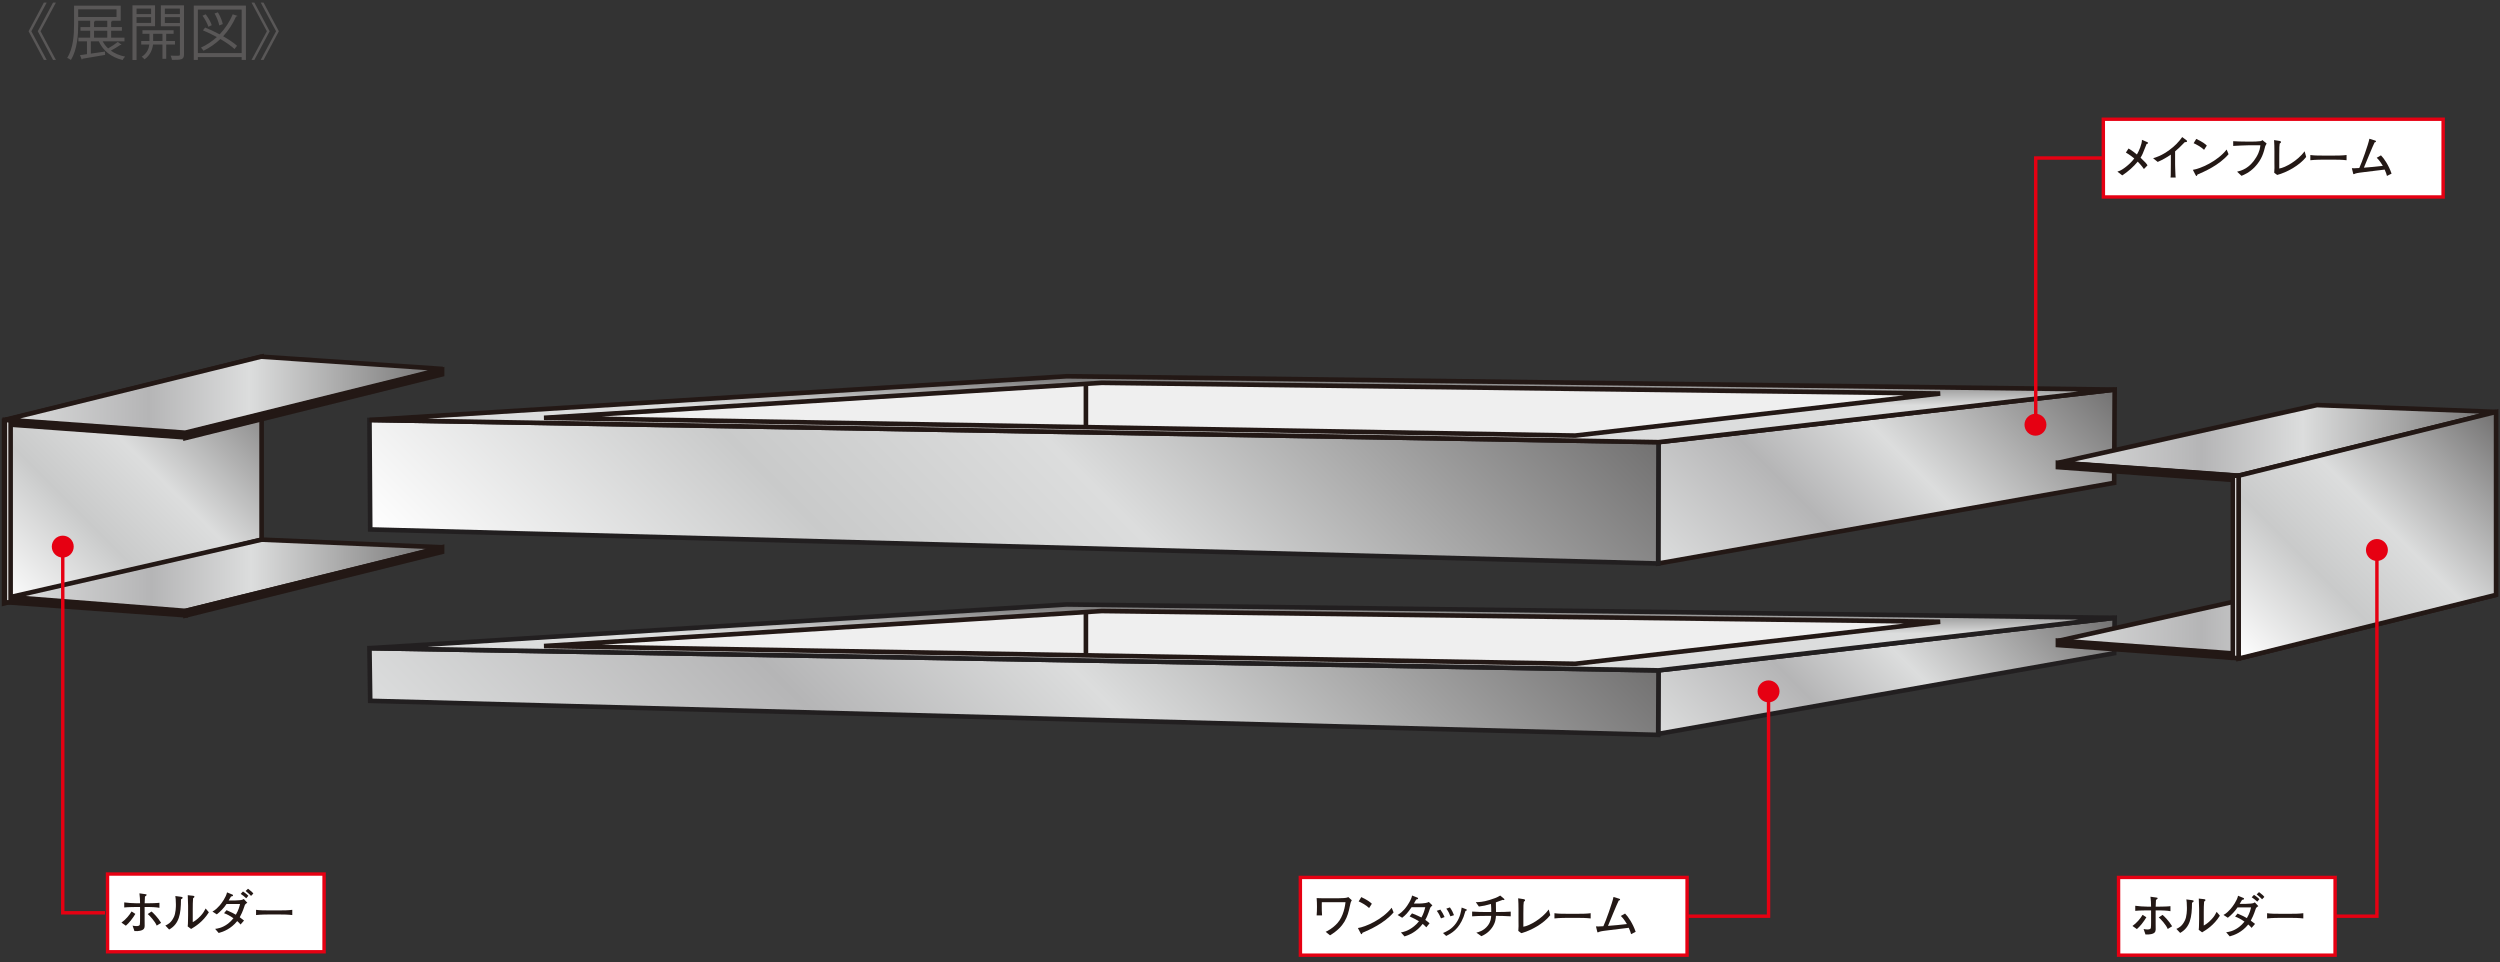 <?xml version="1.0" encoding="UTF-8"?>
<svg id="_レイヤー_1" xmlns="http://www.w3.org/2000/svg" width="400" height="154" version="1.1" xmlns:xlink="http://www.w3.org/1999/xlink" viewBox="0 0 400 154">
  <rect x="0" y="0" width="400" height="154" fill="#333333" stroke="none"/>
  <!-- Generator: Adobe Illustrator 29.2.1, SVG Export Plug-In . SVG Version: 2.1.0 Build 116)  -->
  <defs>
    <style>
      .st0 {
        fill: #231815;
      }

      .st1 {
        fill: url(#_名称未設定グラデーション_5);
      }

      .st2 {
        fill: #595757;
      }

      .st3 {
        fill: #e60012;
      }

      .st4 {
        fill: url(#_名称未設定グラデーション_6);
      }

      .st5 {
        fill: #fff;
      }

      .st6 {
        fill: url(#_名称未設定グラデーション_2);
      }

      .st7 {
        fill: url(#_名称未設定グラデーション_11);
      }

      .st8 {
        fill: #221f20;
      }

      .st9 {
        fill: url(#_名称未設定グラデーション);
      }

      .st10 {
        fill: url(#_名称未設定グラデーション_12);
      }

      .st11 {
        isolation: isolate;
      }

      .st12 {
        fill: url(#_名称未設定グラデーション_8);
      }

      .st13 {
        fill: url(#_名称未設定グラデーション_4);
      }

      .st14 {
        fill: url(#_名称未設定グラデーション_3);
      }

      .st15 {
        fill: #efefef;
      }

      .st16 {
        fill: url(#_名称未設定グラデーション_10);
      }

      .st17 {
        fill: url(#_名称未設定グラデーション_7);
      }

      .st18 {
        fill: none;
        stroke: #e60012;
        stroke-width: .548px;
      }

      .st19 {
        fill: url(#_名称未設定グラデーション_9);
      }
    </style>
    <linearGradient id="_名称未設定グラデーション" data-name="名称未設定グラデーション" x1="1.086" y1="56.917" x2="41.424" y2="97.255" gradientTransform="translate(0 153.89) scale(1 -1)" gradientUnits="userSpaceOnUse">
      <stop offset="0" stop-color="#fff"/>
      <stop offset=".327" stop-color="#c9caca"/>
      <stop offset=".558" stop-color="#dcdddd"/>
      <stop offset="1" stop-color="#727171"/>
    </linearGradient>
    <linearGradient id="_名称未設定グラデーション_2" data-name="名称未設定グラデーション 2" x1=".87" y1="90.739" x2="70.837" y2="90.739" gradientTransform="translate(0 153.89) scale(1 -1)" gradientUnits="userSpaceOnUse">
      <stop offset="0" stop-color="#dcdddd"/>
      <stop offset=".327" stop-color="#b5b5b6"/>
      <stop offset=".558" stop-color="#dcdddd"/>
      <stop offset="1" stop-color="#727171"/>
    </linearGradient>
    <linearGradient id="_名称未設定グラデーション_3" data-name="名称未設定グラデーション 3" x1="1.652" y1="61.845" x2="70.807" y2="61.845" gradientTransform="translate(0 153.89) scale(1 -1)" gradientUnits="userSpaceOnUse">
      <stop offset="0" stop-color="#dcdddd"/>
      <stop offset=".327" stop-color="#b5b5b6"/>
      <stop offset=".558" stop-color="#dcdddd"/>
      <stop offset="1" stop-color="#727171"/>
    </linearGradient>
    <linearGradient id="_名称未設定グラデーション_4" data-name="名称未設定グラデーション 4" x1="277.794" y1="23.985" x2="323.597" y2="69.789" gradientTransform="translate(0 153.89) scale(1 -1)" gradientUnits="userSpaceOnUse">
      <stop offset="0" stop-color="#dcdddd"/>
      <stop offset=".327" stop-color="#b5b5b6"/>
      <stop offset=".558" stop-color="#dcdddd"/>
      <stop offset="1" stop-color="#727171"/>
    </linearGradient>
    <linearGradient id="_名称未設定グラデーション_5" data-name="名称未設定グラデーション 5" x1="109.979" y1="-8.991" x2="215.481" y2="96.51" gradientTransform="translate(0 153.89) scale(1 -1)" gradientUnits="userSpaceOnUse">
      <stop offset="0" stop-color="#dcdddd"/>
      <stop offset=".327" stop-color="#b5b5b6"/>
      <stop offset=".558" stop-color="#dcdddd"/>
      <stop offset="1" stop-color="#727171"/>
    </linearGradient>
    <linearGradient id="_名称未設定グラデーション_6" data-name="名称未設定グラデーション 6" x1="198.732" y1="46.632" x2="198.732" y2="57.179" gradientTransform="translate(0 153.89) scale(1 -1)" gradientUnits="userSpaceOnUse">
      <stop offset="0" stop-color="#dcdddd"/>
      <stop offset=".327" stop-color="#dcdddd"/>
      <stop offset=".558" stop-color="#dcdddd"/>
      <stop offset="1" stop-color="#727171"/>
    </linearGradient>
    <linearGradient id="_名称未設定グラデーション_7" data-name="名称未設定グラデーション 7" x1="275.481" y1="53.559" x2="325.912" y2="103.991" gradientTransform="translate(0 153.89) scale(1 -1)" gradientUnits="userSpaceOnUse">
      <stop offset="0" stop-color="#dcdddd"/>
      <stop offset=".327" stop-color="#b5b5b6"/>
      <stop offset=".558" stop-color="#dcdddd"/>
      <stop offset="1" stop-color="#727171"/>
    </linearGradient>
    <linearGradient id="_名称未設定グラデーション_8" data-name="名称未設定グラデーション 8" x1="107.707" y1="20.703" x2="217.754" y2="130.749" gradientTransform="translate(0 153.89) scale(1 -1)" gradientUnits="userSpaceOnUse">
      <stop offset="0" stop-color="#fff"/>
      <stop offset=".327" stop-color="#c9caca"/>
      <stop offset=".558" stop-color="#dcdddd"/>
      <stop offset="1" stop-color="#727171"/>
    </linearGradient>
    <linearGradient id="_名称未設定グラデーション_9" data-name="名称未設定グラデーション 9" x1="198.732" y1="83.144" x2="198.732" y2="93.692" gradientTransform="translate(0 153.89) scale(1 -1)" gradientUnits="userSpaceOnUse">
      <stop offset="0" stop-color="#dcdddd"/>
      <stop offset=".327" stop-color="#dcdddd"/>
      <stop offset=".558" stop-color="#dcdddd"/>
      <stop offset="1" stop-color="#727171"/>
    </linearGradient>
    <linearGradient id="_名称未設定グラデーション_10" data-name="名称未設定グラデーション 10" x1="329.404" y1="83.429" x2="399.373" y2="83.429" gradientTransform="translate(0 153.89) scale(1 -1)" gradientUnits="userSpaceOnUse">
      <stop offset="0" stop-color="#dcdddd"/>
      <stop offset=".327" stop-color="#b5b5b6"/>
      <stop offset=".558" stop-color="#dcdddd"/>
      <stop offset="1" stop-color="#727171"/>
    </linearGradient>
    <linearGradient id="_名称未設定グラデーション_11" data-name="名称未設定グラデーション 11" x1="329.348" y1="54.575" x2="399.568" y2="54.575" gradientTransform="translate(0 153.89) scale(1 -1)" gradientUnits="userSpaceOnUse">
      <stop offset="0" stop-color="#dcdddd"/>
      <stop offset=".327" stop-color="#b5b5b6"/>
      <stop offset=".558" stop-color="#dcdddd"/>
      <stop offset="1" stop-color="#727171"/>
    </linearGradient>
    <linearGradient id="_名称未設定グラデーション_12" data-name="名称未設定グラデーション 12" x1="358.603" y1="48.077" x2="398.943" y2="88.417" gradientTransform="translate(0 153.89) scale(1 -1)" gradientUnits="userSpaceOnUse">
      <stop offset="0" stop-color="#fff"/>
      <stop offset=".327" stop-color="#c9caca"/>
      <stop offset=".558" stop-color="#dcdddd"/>
      <stop offset="1" stop-color="#727171"/>
    </linearGradient>
  </defs>
  <g class="st11">
    <g class="st11">
      <path class="st2" d="M5.015,5.002l2.458,4.591h-.454l-2.448-4.591L7.019.412h.454l-2.458,4.59ZM6.486,5.002l2.458,4.591h-.454l-2.448-4.591L8.49.412h.454l-2.458,4.59Z"/>
    </g>
    <g class="st11">
      <path class="st2" d="M16.43,6.611c.227.425.513.81.869,1.136.533-.296,1.155-.721,1.55-1.037l.592.435c-.029.05-.108.069-.197.05-.385.267-.987.632-1.51.908.632.454,1.402.779,2.29.957-.148.129-.326.376-.405.543-1.807-.434-3.12-1.471-3.811-2.991h-1.273v1.965c.71-.099,1.5-.217,2.261-.326l.02.533c-1.323.237-2.734.475-3.613.612,0,.079-.059.129-.118.139l-.287-.711c.316-.04.701-.099,1.116-.158v-2.054h-1.372v-.582h1.885v-1.116h-1.55v-.582h1.55v-1.017h-1.915v.523c0,1.697-.138,4.116-1.175,5.755-.128-.099-.425-.276-.583-.335,1.007-1.59,1.096-3.812,1.096-5.42V.905h7.464v2.409h-1.501v.01h.168c-.01.069-.069.118-.197.138v.869h1.718v.582h-1.718v1.116h2.132v.582h-3.485ZM12.511,1.498v1.224h6.131v-1.224h-6.131ZM15.236,3.324c-.01.069-.059.118-.188.138v.869h2.113v-1.017h-2.083v.01h.158ZM15.048,4.913v1.116h2.113v-1.116h-2.113Z"/>
    </g>
    <g class="st11">
      <path class="st2" d="M24.808,4.192h-2.962v5.41h-.651V.856h3.613v3.337ZM24.176,1.379h-2.33v.869h2.33v-.869ZM21.846,3.67h2.33v-.929h-2.33v.929ZM27.996,7.125h-1.402v2.28h-.602v-2.28h-1.511c-.069.642-.385,1.718-1.362,2.369-.099-.128-.296-.315-.444-.414.869-.543,1.155-1.373,1.214-1.955h-1.293v-.562h1.313v-1.155h-1.116v-.562h4.985v.562h-1.185v1.155h1.402v.562ZM24.502,6.563h1.491v-1.155h-1.491v1.155ZM29.438.856v7.839c0,.85-.375.889-1.925.889-.03-.188-.119-.493-.217-.681.335.01.661.02.908.02.523,0,.583,0,.583-.228v-4.491h-3.051V.856h3.702ZM28.786,1.379h-2.409v.869h2.409v-.869ZM26.377,3.68h2.409v-.938h-2.409v.938Z"/>
    </g>
    <g class="st11">
      <path class="st2" d="M31.004.896h8.342v8.697h-.681v-.464h-7.01v.464h-.651V.896ZM31.656,8.487h7.01V1.537h-7.01v6.95ZM32.821,4.41c.74.296,1.55.671,2.32,1.086.868-.908,1.589-1.984,2.093-3.209l.77.257c-.029.069-.108.108-.236.099-.523,1.195-1.225,2.251-2.063,3.159.889.504,1.688,1.047,2.222,1.521l-.405.523c-.533-.494-1.343-1.066-2.261-1.6-.79.751-1.698,1.383-2.705,1.876-.089-.139-.276-.385-.404-.504.938-.434,1.786-1.007,2.547-1.688-.74-.405-1.511-.78-2.231-1.076l.355-.444ZM32.909,2.287c.415.543.829,1.254.968,1.748l-.543.246c-.129-.483-.533-1.224-.929-1.767l.504-.228ZM34.865,1.972c.365.592.69,1.382.779,1.886l-.562.207c-.089-.504-.404-1.303-.75-1.905l.533-.188Z"/>
    </g>
    <g class="st11">
      <path class="st2" d="M42.699,5.002l-2.458-4.59h.454l2.448,4.59-2.448,4.591h-.454l2.458-4.591ZM44.171,5.002l-2.458-4.59h.454l2.449,4.59-2.449,4.591h-.454l2.458-4.591Z"/>
    </g>
  </g>
  <polyline class="st9" points="41.856 86.343 .655 96.542 .652 67.267 41.856 57.066 41.856 86.343"/>
  <polyline class="st0" points="41.856 86.343 41.766 85.985 1.024 96.073 1.022 67.556 41.486 57.538 41.486 86.343 41.856 86.343 41.766 85.985 41.856 86.343 42.227 86.343 42.227 56.59 .282 66.978 .287 97.016 42.227 86.632 42.227 86.343 41.856 86.343"/>
  <polyline class="st5" points="29.688 69.987 29.688 69.284 1.697 67.239 1.697 67.228 1.576 67.228 .767 67.17 .767 67.875 .786 67.875 .786 95.637 .767 95.635 .767 96.337 .786 96.337 .786 96.383 1.397 96.383 29.688 98.449 29.688 97.746 1.697 95.701 1.697 67.943 29.688 69.987"/>
  <polyline class="st0" points="29.688 69.987 30.06 69.987 30.06 68.94 1.724 66.871 1.697 67.239 2.068 67.239 2.068 66.859 1.591 66.859 .794 66.802 .399 66.774 .399 68.217 .417 68.219 .417 95.637 .786 95.637 .823 95.267 .804 95.264 .399 95.224 .399 96.69 .768 96.709 .786 96.337 .417 96.337 .417 96.755 1.383 96.755 30.06 98.847 30.06 97.402 2.068 95.358 2.068 68.341 30.06 70.385 30.06 69.987 29.688 69.987 29.716 69.619 1.327 67.543 1.327 96.045 29.317 98.089 29.317 98.449 29.688 98.449 29.716 98.081 1.408 96.015 .786 96.015 .786 96.383 1.157 96.383 1.157 95.987 1.139 95.985 1.139 95.635 .767 95.635 .732 96.003 .75 96.003 1.157 96.045 1.157 67.532 1.139 67.532 1.139 67.17 .767 67.17 .739 67.538 1.562 67.598 1.697 67.598 1.697 67.228 1.327 67.228 1.327 67.581 29.317 69.627 29.317 69.987 29.688 69.987 29.716 69.619 29.688 69.987"/>
  <polyline class="st6" points="41.771 57.066 .87 67.155 29.637 69.236 70.837 59.034 41.771 57.066"/>
  <polyline class="st0" points="41.771 57.066 41.682 56.707 .782 66.795 .843 67.522 29.667 69.606 70.926 59.393 70.862 58.666 41.736 56.694 41.682 56.707 41.771 57.066 41.746 57.434 68.453 59.244 29.603 68.861 3.227 66.954 41.858 57.424 41.771 57.066 41.746 57.434 41.771 57.066"/>
  <polyline class="st14" points="29.688 97.746 70.807 87.575 41.856 86.343 1.652 95.534 29.688 97.746"/>
  <polyline class="st0" points="29.688 97.746 29.776 98.105 70.897 87.932 70.822 87.204 41.822 85.972 1.57 95.173 1.621 95.903 29.718 98.117 29.776 98.105 29.688 97.746 29.717 97.374 4.093 95.358 41.888 86.715 68.215 87.833 29.598 97.384 29.688 97.746 29.717 97.374 29.688 97.746"/>
  <polyline class="st5" points="70.731 88.302 29.688 98.489 29.688 97.746 70.731 87.56 70.731 88.302"/>
  <polyline class="st0" points="70.731 88.302 70.643 87.947 30.06 98.013 30.06 97.746 29.688 97.746 29.776 98.105 70.361 88.034 70.361 88.302 70.731 88.302 70.643 87.947 70.731 88.302 71.103 88.302 71.103 87.088 29.317 97.455 29.317 98.961 71.103 88.591 71.103 88.302 70.731 88.302"/>
  <polyline class="st5" points="70.731 59.904 29.688 70.088 29.688 69.348 70.731 59.161 70.731 59.904"/>
  <polyline class="st0" points="70.731 59.904 70.643 59.541 30.06 69.616 30.06 69.348 29.688 69.348 29.776 69.707 70.361 59.633 70.361 59.904 70.731 59.904 70.643 59.541 70.731 59.904 71.103 59.904 71.103 58.687 29.317 69.056 29.317 70.562 71.103 60.193 71.103 59.904 70.731 59.904"/>
  <polyline class="st13" points="338.349 98.853 265.359 107.258 265.312 117.423 338.263 104.517 338.349 98.853"/>
  <polyline class="st8" points="338.349 98.853 338.306 98.483 264.993 106.931 264.938 117.864 338.633 104.827 338.725 98.435 338.306 98.483 338.349 98.853 337.979 98.846 337.898 104.207 265.683 116.982 265.729 107.59 338.392 99.221 338.349 98.853 337.979 98.846 338.349 98.853"/>
  <polyline class="st1" points="265.359 107.258 59.115 103.711 59.234 112.136 265.312 117.582 265.359 107.258"/>
  <polyline class="st8" points="265.359 107.258 265.365 106.89 58.738 103.336 58.869 112.494 265.68 117.962 265.731 106.896 265.365 106.89 265.359 107.258 264.99 107.256 264.944 117.202 59.598 111.774 59.49 104.088 265.352 107.63 265.359 107.258 264.99 107.256 265.359 107.258"/>
  <polyline class="st4" points="338.349 98.853 265.359 107.258 59.115 103.711 170.679 96.711 338.349 98.853"/>
  <polyline class="st8" points="338.349 98.853 338.306 98.483 265.343 106.89 68.38 103.501 170.689 97.081 338.345 99.221 338.349 98.853 338.306 98.483 338.349 98.853 338.355 98.481 170.668 96.343 59.092 103.343 59.11 104.082 265.376 107.63 338.392 99.221 338.355 98.481 338.349 98.853"/>
  <polyline class="st15" points="310.426 99.479 252.035 106.203 87.041 103.367 176.291 97.766 310.426 99.479"/>
  <polyline class="st0" points="310.426 99.479 310.385 99.114 252.017 105.835 96.304 103.154 176.298 98.134 310.422 99.85 310.426 99.479 310.385 99.114 310.426 99.479 310.432 99.111 176.28 97.395 87.017 102.996 87.033 103.736 252.053 106.574 310.468 99.847 310.432 99.111 310.426 99.479"/>
  <polyline class="st8" points="338.263 77.254 265.312 90.162 59.234 84.714 170.704 73.968 338.263 77.254"/>
  <polyline class="st17" points="338.349 62.336 265.359 70.746 265.312 90.162 338.263 77.254 338.349 62.336"/>
  <polyline class="st0" points="338.349 62.336 338.306 61.969 264.993 70.417 264.94 90.604 338.635 77.564 338.721 61.923 338.306 61.969 338.349 62.336 337.979 62.336 337.897 76.943 265.682 89.721 265.729 71.078 338.392 62.704 338.349 62.336 337.979 62.336 338.349 62.336"/>
  <polyline class="st12" points="265.359 70.746 59.115 67.199 59.234 84.714 265.312 90.162 265.359 70.746"/>
  <polyline class="st8" points="265.359 70.746 265.365 70.378 58.742 66.821 58.866 85.076 265.68 90.543 265.729 70.384 265.365 70.378 265.359 70.746 264.99 70.746 264.942 89.782 59.602 84.351 59.487 67.572 265.352 71.117 265.359 70.746 264.99 70.746 265.359 70.746"/>
  <polyline class="st19" points="338.349 62.336 265.359 70.746 59.115 67.199 170.679 60.198 338.349 62.336"/>
  <polyline class="st0" points="338.349 62.336 338.306 61.969 265.343 70.378 68.382 66.986 170.689 60.572 338.345 62.708 338.349 62.336 338.306 61.969 338.349 62.336 338.355 61.966 170.668 59.829 59.092 66.827 59.11 67.567 265.376 71.117 338.392 62.704 338.355 61.966 338.349 62.336"/>
  <polyline class="st15" points="310.426 62.963 252.035 69.694 87.041 66.852 176.291 61.251 310.426 62.963"/>
  <polyline class="st0" points="310.426 62.963 310.385 62.598 252.017 69.322 96.304 66.641 176.298 61.621 310.422 63.335 310.426 62.963 310.385 62.598 310.426 62.963 310.432 62.595 176.28 60.883 87.017 66.484 87.033 67.22 252.051 70.061 310.468 63.332 310.432 62.595 310.426 62.963"/>
  <rect class="st0" x="173.376" y="61.662" width=".739" height="6.377"/>
  <rect class="st0" x="173.376" y="97.905" width=".739" height="6.645"/>
  <polyline class="st16" points="370.708 64.813 329.404 74.024 358.169 76.108 399.373 65.903 370.708 64.813"/>
  <polyline class="st0" points="370.708 64.813 370.628 64.448 329.323 73.664 329.378 74.391 358.203 76.478 399.462 66.263 399.388 65.535 370.675 64.44 370.628 64.448 370.708 64.813 370.693 65.178 396.744 66.174 358.136 75.733 331.941 73.838 370.789 65.173 370.708 64.813 370.693 65.178 370.708 64.813"/>
  <polyline class="st7" points="370.652 93.315 329.348 102.524 358.362 105.315 399.568 95.111 370.652 93.315"/>
  <polyline class="st0" points="370.652 93.315 370.57 92.953 329.266 102.166 329.312 102.894 358.389 105.689 399.656 95.47 399.588 94.74 370.623 92.945 370.57 92.953 370.652 93.315 370.63 93.686 397.139 95.329 358.334 104.938 331.7 102.382 370.732 93.678 370.652 93.315 370.63 93.686 370.652 93.315"/>
  <polyline class="st10" points="399.373 95.181 358.172 105.382 358.169 76.108 399.373 65.903 399.373 95.181"/>
  <polyline class="st0" points="399.373 95.181 399.285 94.822 358.541 104.91 358.54 76.397 399.003 66.375 399.005 95.181 399.373 95.181 399.285 94.822 399.373 95.181 399.745 95.181 399.742 65.429 357.799 75.816 357.801 105.856 399.745 95.47 399.745 95.181 399.373 95.181"/>
  <polyline class="st5" points="358.189 76.856 358.189 76.15 358.169 76.15 358.169 76.108 357.579 76.108 329.269 74.039 329.269 74.744 357.258 76.789 357.258 104.545 329.269 102.501 329.269 103.206 357.258 105.252 357.258 105.257 357.376 105.257 358.189 105.318 358.189 104.613 358.169 104.613 358.169 76.856 358.189 76.856"/>
  <polyline class="st0" points="358.189 76.856 358.557 76.856 358.557 75.809 358.2 75.778 358.169 76.15 358.54 76.15 358.54 75.736 357.593 75.736 328.897 73.643 328.897 75.086 356.887 77.132 356.887 104.147 328.897 102.103 328.897 103.551 357.232 105.619 357.258 105.252 356.887 105.252 356.887 105.628 357.364 105.628 358.161 105.689 358.557 105.713 358.557 104.263 358.54 104.263 358.54 76.856 358.169 76.856 358.14 77.224 358.16 77.224 358.557 77.257 358.557 76.856 358.189 76.856 358.216 76.485 358.2 76.485 357.799 76.455 357.799 104.963 357.817 104.965 357.817 105.318 358.189 105.318 358.212 104.95 357.403 104.889 357.389 104.889 357.258 104.889 357.258 105.257 357.629 105.257 357.629 104.907 329.637 102.863 329.637 102.501 329.269 102.501 329.241 102.869 357.629 104.94 357.629 76.445 329.637 74.397 329.637 74.039 329.269 74.039 329.241 74.409 357.566 76.475 358.169 76.475 358.169 76.108 357.799 76.108 357.799 76.491 357.817 76.493 357.817 76.856 358.189 76.856 358.216 76.485 358.189 76.856"/>
  <g>
    <g>
      <polygon class="st5" points="51.851 152.283 17.214 152.283 17.203 139.847 51.854 139.847 51.851 152.283"/>
      <polygon class="st18" points="51.851 152.283 17.214 152.283 17.203 139.847 51.854 139.847 51.851 152.283"/>
    </g>
    <g class="st11">
      <g class="st11">
        <path class="st0" d="M20.138,148.113l-.706-.499c.675-.483,1.258-1.159,1.619-1.781l.606.392c-.43.722-.998,1.443-1.52,1.889ZM23.845,145.119h-.706v1.881c0,.192.015,1.013.007,1.175-.015.36-.146.621-.729.744-.322.069-.529.069-.906.054l-.299-.875c.177.038.369.077.591.077.253,0,.522-.031.568-.246.031-.1.038-.599.038-.905v-1.904h-.568c-.069,0-1.458.008-1.965.077v-.813c.522.077,1.374.138,1.911.138h.622c-.007-.529-.023-1.082-.1-1.588l.921.13c.084.016.23.023.23.115,0,.085-.138.185-.269.269-.023.33-.039.744-.046,1.074h.691c.215,0,1.259-.015,1.673-.076v.806c-.522-.107-1.436-.131-1.666-.131ZM25.073,148.098c-.238-.63-1.121-1.604-1.436-1.85l.606-.407c.284.23,1.021.96,1.535,1.819l-.706.438Z"/>
        <path class="st0" d="M29.165,143.761c-.031.023-.184.115-.207.139-.008,2.371-.307,3.938-1.896,4.827l-.606-.645c.299-.13.914-.384,1.366-1.358.138-.299.23-.652.276-1.105.046-.398.046-.714.046-.897,0-.737-.054-1.113-.092-1.358l.906.122c.191.023.253.039.253.161,0,.054-.015.085-.046.115ZM30.577,148.635l-.545-.406c.031-.162.046-.66.046-.853.008-.253.016-.668.016-.913v-1.565c0-.123-.039-1.428-.054-1.666l.859.092c.1.008.208.047.208.154,0,.061-.031.1-.084.138-.069.054-.077.062-.13.107-.046.338-.054,1.32-.054,1.688v2.134c.199-.107.69-.376,1.289-1.036.384-.422.561-.729.775-1.151l.514.614c-.982,1.55-2.172,2.264-2.84,2.663Z"/>
        <path class="st0" d="M39.135,144.928c-.314.944-.583,1.489-.775,1.834.391.284.537.407.683.522l-.553.637c-.123-.146-.253-.299-.537-.545-.967,1.221-2.218,1.712-2.963,1.903l-.568-.66c.33-.038,1.136-.13,2.072-.844.322-.254.614-.537.859-.859-.606-.415-.99-.614-1.504-.807l.399-.483c.821.346,1.167.545,1.489.729.468-.783.606-1.443.668-1.712h-2.165c-.384.591-.982,1.221-1.55,1.658l-.698-.453c.476-.23.875-.668,1.136-.951.33-.377,1.044-1.344,1.197-2.119l.875.361c.046.022.084.062.084.115,0,.122-.077.138-.322.191-.062.1-.322.537-.376.63h.99c.13,0,.706-.031.821-.047.384-.038.499-.122.614-.191l.56.606c-.337.191-.392.338-.438.483ZM39.396,143.723c-.2-.207-.691-.583-.883-.698l.361-.392c.054.038.591.399.867.69l-.345.399ZM40.164,143.347c-.092-.107-.161-.185-.376-.376-.368-.314-.407-.354-.483-.415l.376-.36c.583.438.722.591.852.775l-.369.376Z"/>
        <path class="st0" d="M44.747,146.317h-1.758c-.1,0-1.251,0-2.019.092v-.837c.576.085,1.267.092,2.019.092h1.758c.675,0,1.351-.007,2.019-.092v.837c-.668-.085-1.566-.092-2.019-.092Z"/>
      </g>
    </g>
    <polyline class="st18" points="10.041 87.458 10.041 146.049 16.802 146.049"/>
    <path class="st3" d="M11.796,87.458c0,.97-.786,1.755-1.755,1.755s-1.755-.785-1.755-1.755.786-1.754,1.755-1.754,1.755.786,1.755,1.754Z"/>
  </g>
  <g>
    <g>
      <polygon class="st5" points="269.931 152.824 208.067 152.824 208.055 140.388 269.936 140.388 269.931 152.824"/>
      <polygon class="st18" points="269.931 152.824 208.067 152.824 208.055 140.388 269.936 140.388 269.931 152.824"/>
    </g>
    <g class="st11">
      <g class="st11">
        <path class="st0" d="M215.973,144.985c-.346,1.727-.852,3.27-3.17,4.666l-.698-.56c.338-.161,1.098-.53,1.873-1.382.997-1.098,1.251-2.84,1.305-3.361h-3.792c0,.114-.008.222-.008.521,0,.529,0,1.066.046,1.597h-.867c.039-.322.054-1.036.054-1.366,0-.354-.015-1.082-.054-1.405.169.008.276.023.775.023h2.816c.192,0,.592-.016.783-.03.491-.039.576-.101.676-.169l.575.521c-.191.33-.199.392-.314.944Z"/>
        <path class="st0" d="M217.992,149.245c-.016.03-.054.153-.069.177-.015.03-.046.046-.084.046-.054,0-.077-.031-.161-.185l-.415-.798c1.183-.161,3.945-1.366,5.403-3.247l.308.745c-1.505,1.772-3.922,2.809-4.981,3.262ZM219.059,145.284c-.506-.483-1.297-.897-1.673-1.059l.422-.691c1.144.545,1.489.875,1.688,1.067l-.438.683Z"/>
        <path class="st0" d="M228.838,145.238c-.43,1.282-.599,1.604-.791,1.942.27.191.438.337.684.545l-.522.645c-.176-.2-.376-.376-.583-.545-.982,1.312-2.195,1.772-2.901,2.003l-.575-.637c.36-.069,1.151-.215,2.103-.99.292-.23.553-.499.783-.798-.307-.185-.821-.484-1.497-.783l.384-.483c.407.138,1.312.56,1.505.66.291-.507.483-1.067.614-1.643h-2.188c-.638.929-.921,1.228-1.505,1.688l-.736-.445c.299-.177.875-.515,1.55-1.504.192-.276.483-.753.652-1.198.069-.184.093-.291.115-.414l.837.33c.046.016.131.069.131.138,0,.108-.169.162-.308.177-.062.093-.346.599-.368.638h.937c.138,0,.599-.023.951-.085.23-.038.392-.115.507-.169l.568.553c-.2.177-.238.23-.346.376Z"/>
        <path class="st0" d="M230.558,146.942c-.123-.292-.314-.744-.676-1.213l.576-.191c.284.392.476.729.675,1.189l-.575.215ZM234.61,145.692c-.077.022-.115.054-.146.092-.022.039-.245.783-.299.929-.775,1.988-1.927,2.617-2.778,3.04l-.507-.469c.529-.223,1.39-.583,2.096-1.589.66-.943.798-1.911.89-2.486l.599.223c.154.054.238.107.238.169,0,.054-.038.076-.092.092ZM232.062,146.612c-.107-.299-.276-.752-.652-1.228l.576-.2c.338.476.507.859.652,1.243l-.576.185Z"/>
        <path class="st0" d="M239.638,146.543h-.291c-.016.376-.046,1.067-.63,1.896-.613.859-1.343,1.189-1.696,1.351l-.806-.568c.354-.084,1.197-.291,1.842-1.136.484-.645.515-1.213.53-1.543h-.982c-.691,0-1.374.016-2.064.069v-.76c.713.054,1.749.069,2.064.069h.997c0-.407-.007-.883-.046-1.29-.806.238-1.251.33-1.934.415l-.491-.698c.521-.008,1.136-.023,2.226-.361.583-.177,1.167-.376,1.681-.698l.583.491c.039.038.085.084.085.146,0,.085-.077.085-.1.085-.039,0-.054-.008-.185-.031-.177.062-.929.346-1.082.399.016,1.013.023,1.12.023,1.543h.275c.691,0,1.39-.016,2.08-.062v.752c-.897-.069-2.003-.069-2.08-.069Z"/>
        <path class="st0" d="M243.407,149.307l-.476-.354c.016-.177.03-.307.038-.76,0-.138-.008-.722-.008-.844v-1.873c0-.368-.015-1.42-.054-1.75l.883.138c.107.016.215.039.215.192,0,.084-.022.1-.199.23-.046.391-.069.537-.069,1.842v2.149c.99-.146,2.971-1.282,4.061-2.756l.245.905c-1.066,1.359-3.077,2.464-4.636,2.879Z"/>
        <path class="st0" d="M252.488,146.859h-1.758c-.1,0-1.251,0-2.019.092v-.837c.575.085,1.267.092,2.019.092h1.758c.675,0,1.351-.007,2.019-.092v.837c-.668-.085-1.566-.092-2.019-.092Z"/>
        <path class="st0" d="M260.97,149.46c-.084-.33-.138-.476-.368-1.014-1.535.192-2.011.254-3.331.407-.284.03-1.136.138-1.343.223-.208.092-.23.1-.284.1-.069,0-.062-.023-.107-.207l-.185-.745c.254.016.483.016,1.189-.03.392-.829,1.443-3.753,1.62-4.682l.844.261c.146.046.208.062.208.153,0,.115-.101.139-.216.161-.138.308-.498,1.06-.905,2.08-.368.929-.407,1.028-.813,1.973,1.466-.123,1.627-.131,3.031-.292-.046-.076-.514-.875-.975-1.297l.676-.384c.46.445,1.259,1.612,1.696,2.925l-.737.368Z"/>
      </g>
    </g>
    <polyline class="st18" points="282.967 111.969 282.967 146.59 270.082 146.59"/>
    <path class="st3" d="M284.722,110.616c0,.97-.786,1.755-1.755,1.755s-1.755-.785-1.755-1.755.786-1.754,1.755-1.754,1.755.786,1.755,1.754Z"/>
  </g>
  <g>
    <g>
      <polygon class="st5" points="373.613 152.824 338.978 152.824 338.966 140.388 373.617 140.388 373.613 152.824"/>
      <polygon class="st18" points="373.613 152.824 338.978 152.824 338.966 140.388 373.617 140.388 373.613 152.824"/>
    </g>
    <g class="st11">
      <g class="st11">
        <path class="st0" d="M341.902,148.654l-.706-.499c.675-.483,1.258-1.159,1.619-1.781l.606.392c-.43.722-.998,1.443-1.52,1.889ZM345.609,145.66h-.706v1.881c0,.192.015,1.013.007,1.175-.015.36-.146.621-.729.744-.322.069-.529.069-.906.054l-.299-.875c.177.038.368.077.591.077.253,0,.522-.031.568-.246.03-.1.038-.599.038-.905v-1.904h-.568c-.068,0-1.458.008-1.965.077v-.813c.522.077,1.374.138,1.911.138h.622c-.008-.529-.023-1.082-.1-1.588l.921.13c.084.016.23.023.23.115,0,.085-.139.185-.269.269-.023.33-.039.744-.047,1.074h.691c.215,0,1.259-.015,1.673-.076v.806c-.521-.107-1.436-.131-1.665-.131ZM346.837,148.639c-.237-.63-1.12-1.604-1.436-1.85l.606-.407c.284.23,1.021.96,1.535,1.819l-.706.438Z"/>
        <path class="st0" d="M350.929,144.302c-.031.023-.185.115-.207.139-.008,2.371-.308,3.938-1.896,4.827l-.606-.645c.3-.13.914-.384,1.366-1.358.139-.299.23-.652.276-1.105.046-.398.046-.714.046-.897,0-.737-.054-1.113-.092-1.358l.906.122c.191.023.253.039.253.161,0,.054-.016.085-.046.115ZM352.341,149.176l-.545-.406c.03-.162.046-.66.046-.853.008-.253.016-.668.016-.913v-1.565c0-.123-.039-1.428-.054-1.666l.859.092c.1.008.207.047.207.154,0,.061-.03.1-.084.138-.069.054-.077.062-.131.107-.046.338-.054,1.32-.054,1.688v2.134c.199-.107.69-.376,1.289-1.036.384-.422.561-.729.775-1.151l.515.614c-.982,1.55-2.172,2.264-2.84,2.663Z"/>
        <path class="st0" d="M360.899,145.469c-.314.944-.583,1.489-.775,1.834.392.284.537.407.684.522l-.553.637c-.123-.146-.254-.299-.537-.545-.968,1.221-2.219,1.712-2.963,1.903l-.568-.66c.33-.038,1.136-.13,2.072-.844.322-.254.614-.537.859-.859-.605-.415-.989-.614-1.504-.807l.399-.483c.821.346,1.166.545,1.488.729.469-.783.606-1.443.668-1.712h-2.164c-.384.591-.982,1.221-1.551,1.658l-.698-.453c.476-.23.875-.668,1.136-.951.33-.377,1.044-1.344,1.197-2.119l.875.361c.046.022.085.062.085.115,0,.122-.077.138-.322.191-.062.1-.322.537-.376.63h.989c.131,0,.706-.031.821-.047.384-.038.499-.122.614-.191l.561.606c-.338.191-.392.338-.438.483ZM361.16,144.264c-.199-.207-.69-.583-.883-.698l.361-.392c.054.038.591.399.867.69l-.346.399ZM361.928,143.888c-.092-.107-.161-.185-.376-.376-.368-.314-.407-.354-.483-.415l.376-.36c.583.438.722.591.852.775l-.368.376Z"/>
        <path class="st0" d="M366.511,146.859h-1.758c-.1,0-1.251,0-2.019.092v-.837c.576.085,1.267.092,2.019.092h1.758c.676,0,1.351-.007,2.019-.092v.837c-.668-.085-1.565-.092-2.019-.092Z"/>
      </g>
    </g>
    <polyline class="st18" points="380.306 87.998 380.306 146.59 373.751 146.59"/>
    <path class="st3" d="M382.061,87.997c0,.97-.786,1.755-1.755,1.755s-1.755-.785-1.755-1.755.786-1.754,1.755-1.754,1.755.786,1.755,1.754Z"/>
  </g>
  <g>
    <g>
      <polygon class="st5" points="390.899 31.516 336.541 31.516 336.529 19.08 390.903 19.08 390.899 31.516"/>
      <polygon class="st18" points="390.899 31.516 336.541 31.516 336.529 19.08 390.903 19.08 390.899 31.516"/>
    </g>
    <g class="st11">
      <g class="st11">
        <path class="st0" d="M343.457,23.036c-.33.844-.499,1.258-.638,1.581-.092.215-.207.406-.33.613.829.799.921.914,1.113,1.221l-.575.591c-.131-.191-.384-.561-.99-1.182-.638.775-1.527,1.589-2.479,2.202l-.775-.605c.53-.139.975-.461,1.405-.799.376-.299.882-.744,1.297-1.305-.107-.092-.791-.645-1.344-.944l.423-.652c.575.33,1.174.821,1.343.96.33-.568.798-1.627.806-2.341l.813.345c.146.062.169.107.169.146,0,.114-.146.153-.237.169Z"/>
        <path class="st0" d="M349.552,22.752c-.76.775-1.021,1.036-1.535,1.466v2.057c0,.545.023.614.038,1.259.008.476.031.652.054.867h-.821c.016-.161.031-.33.031-.36,0-.292.016-1.565.016-1.827v-1.474c-.66.453-1.366.853-2.104,1.167l-.736-.591c.444-.131,1.373-.399,2.625-1.328.782-.575,1.48-1.259,2.033-2.057l.698.521c.047.039.077.093.077.139,0,.146-.138.146-.376.161Z"/>
        <path class="st0" d="M351.586,27.933c-.015.03-.054.153-.068.177-.016.03-.046.046-.085.046-.054,0-.076-.031-.161-.185l-.414-.798c1.182-.161,3.945-1.366,5.403-3.247l.307.745c-1.504,1.772-3.922,2.809-4.981,3.262ZM352.653,23.972c-.507-.483-1.297-.897-1.673-1.059l.422-.691c1.144.545,1.489.875,1.688,1.067l-.438.683Z"/>
        <path class="st0" d="M362.439,23.389c-.253,1.013-.529,2.118-1.665,3.323-.859.906-1.75,1.267-2.134,1.42l-.706-.66c.676-.169,1.987-.506,3.062-2.303.583-.967.629-1.596.66-1.926h-1.835c-.43,0-1.957.068-2.51.107v-.76c.515.046,1.52.062,1.942.062h1.289c.1,0,.684-.008,1.082-.062.207-.023.269-.093.354-.177l.683.545c-.054.107-.092.177-.223.43Z"/>
        <path class="st0" d="M364.352,27.994l-.477-.354c.016-.177.031-.307.039-.76,0-.138-.008-.722-.008-.844v-1.873c0-.368-.016-1.42-.054-1.75l.883.138c.107.016.215.039.215.192,0,.084-.023.1-.2.23-.046.391-.068.537-.068,1.842v2.149c.989-.146,2.97-1.282,4.06-2.756l.246.905c-1.067,1.359-3.078,2.464-4.636,2.879Z"/>
        <path class="st0" d="M373.432,25.546h-1.758c-.1,0-1.251,0-2.019.092v-.837c.576.085,1.267.092,2.019.092h1.758c.676,0,1.351-.007,2.019-.092v.837c-.668-.085-1.565-.092-2.019-.092Z"/>
        <path class="st0" d="M381.914,28.148c-.085-.33-.139-.476-.368-1.014-1.535.192-2.012.254-3.331.407-.284.03-1.137.138-1.344.223-.207.092-.23.1-.284.1-.068,0-.061-.023-.107-.207l-.184-.745c.253.016.483.016,1.189-.03.392-.829,1.442-3.753,1.619-4.682l.845.261c.146.046.207.062.207.153,0,.115-.1.139-.215.161-.139.308-.499,1.06-.905,2.08-.369.929-.407,1.028-.814,1.973,1.467-.123,1.628-.131,3.032-.292-.046-.076-.515-.875-.975-1.297l.675-.384c.461.445,1.259,1.612,1.696,2.925l-.736.368Z"/>
      </g>
    </g>
    <polyline class="st18" points="325.717 68.361 325.717 25.284 336.402 25.284"/>
    <path class="st3" d="M327.429,67.958c0,.97-.786,1.755-1.755,1.755s-1.755-.785-1.755-1.755.786-1.754,1.755-1.754,1.755.786,1.755,1.754Z"/>
  </g>
</svg>